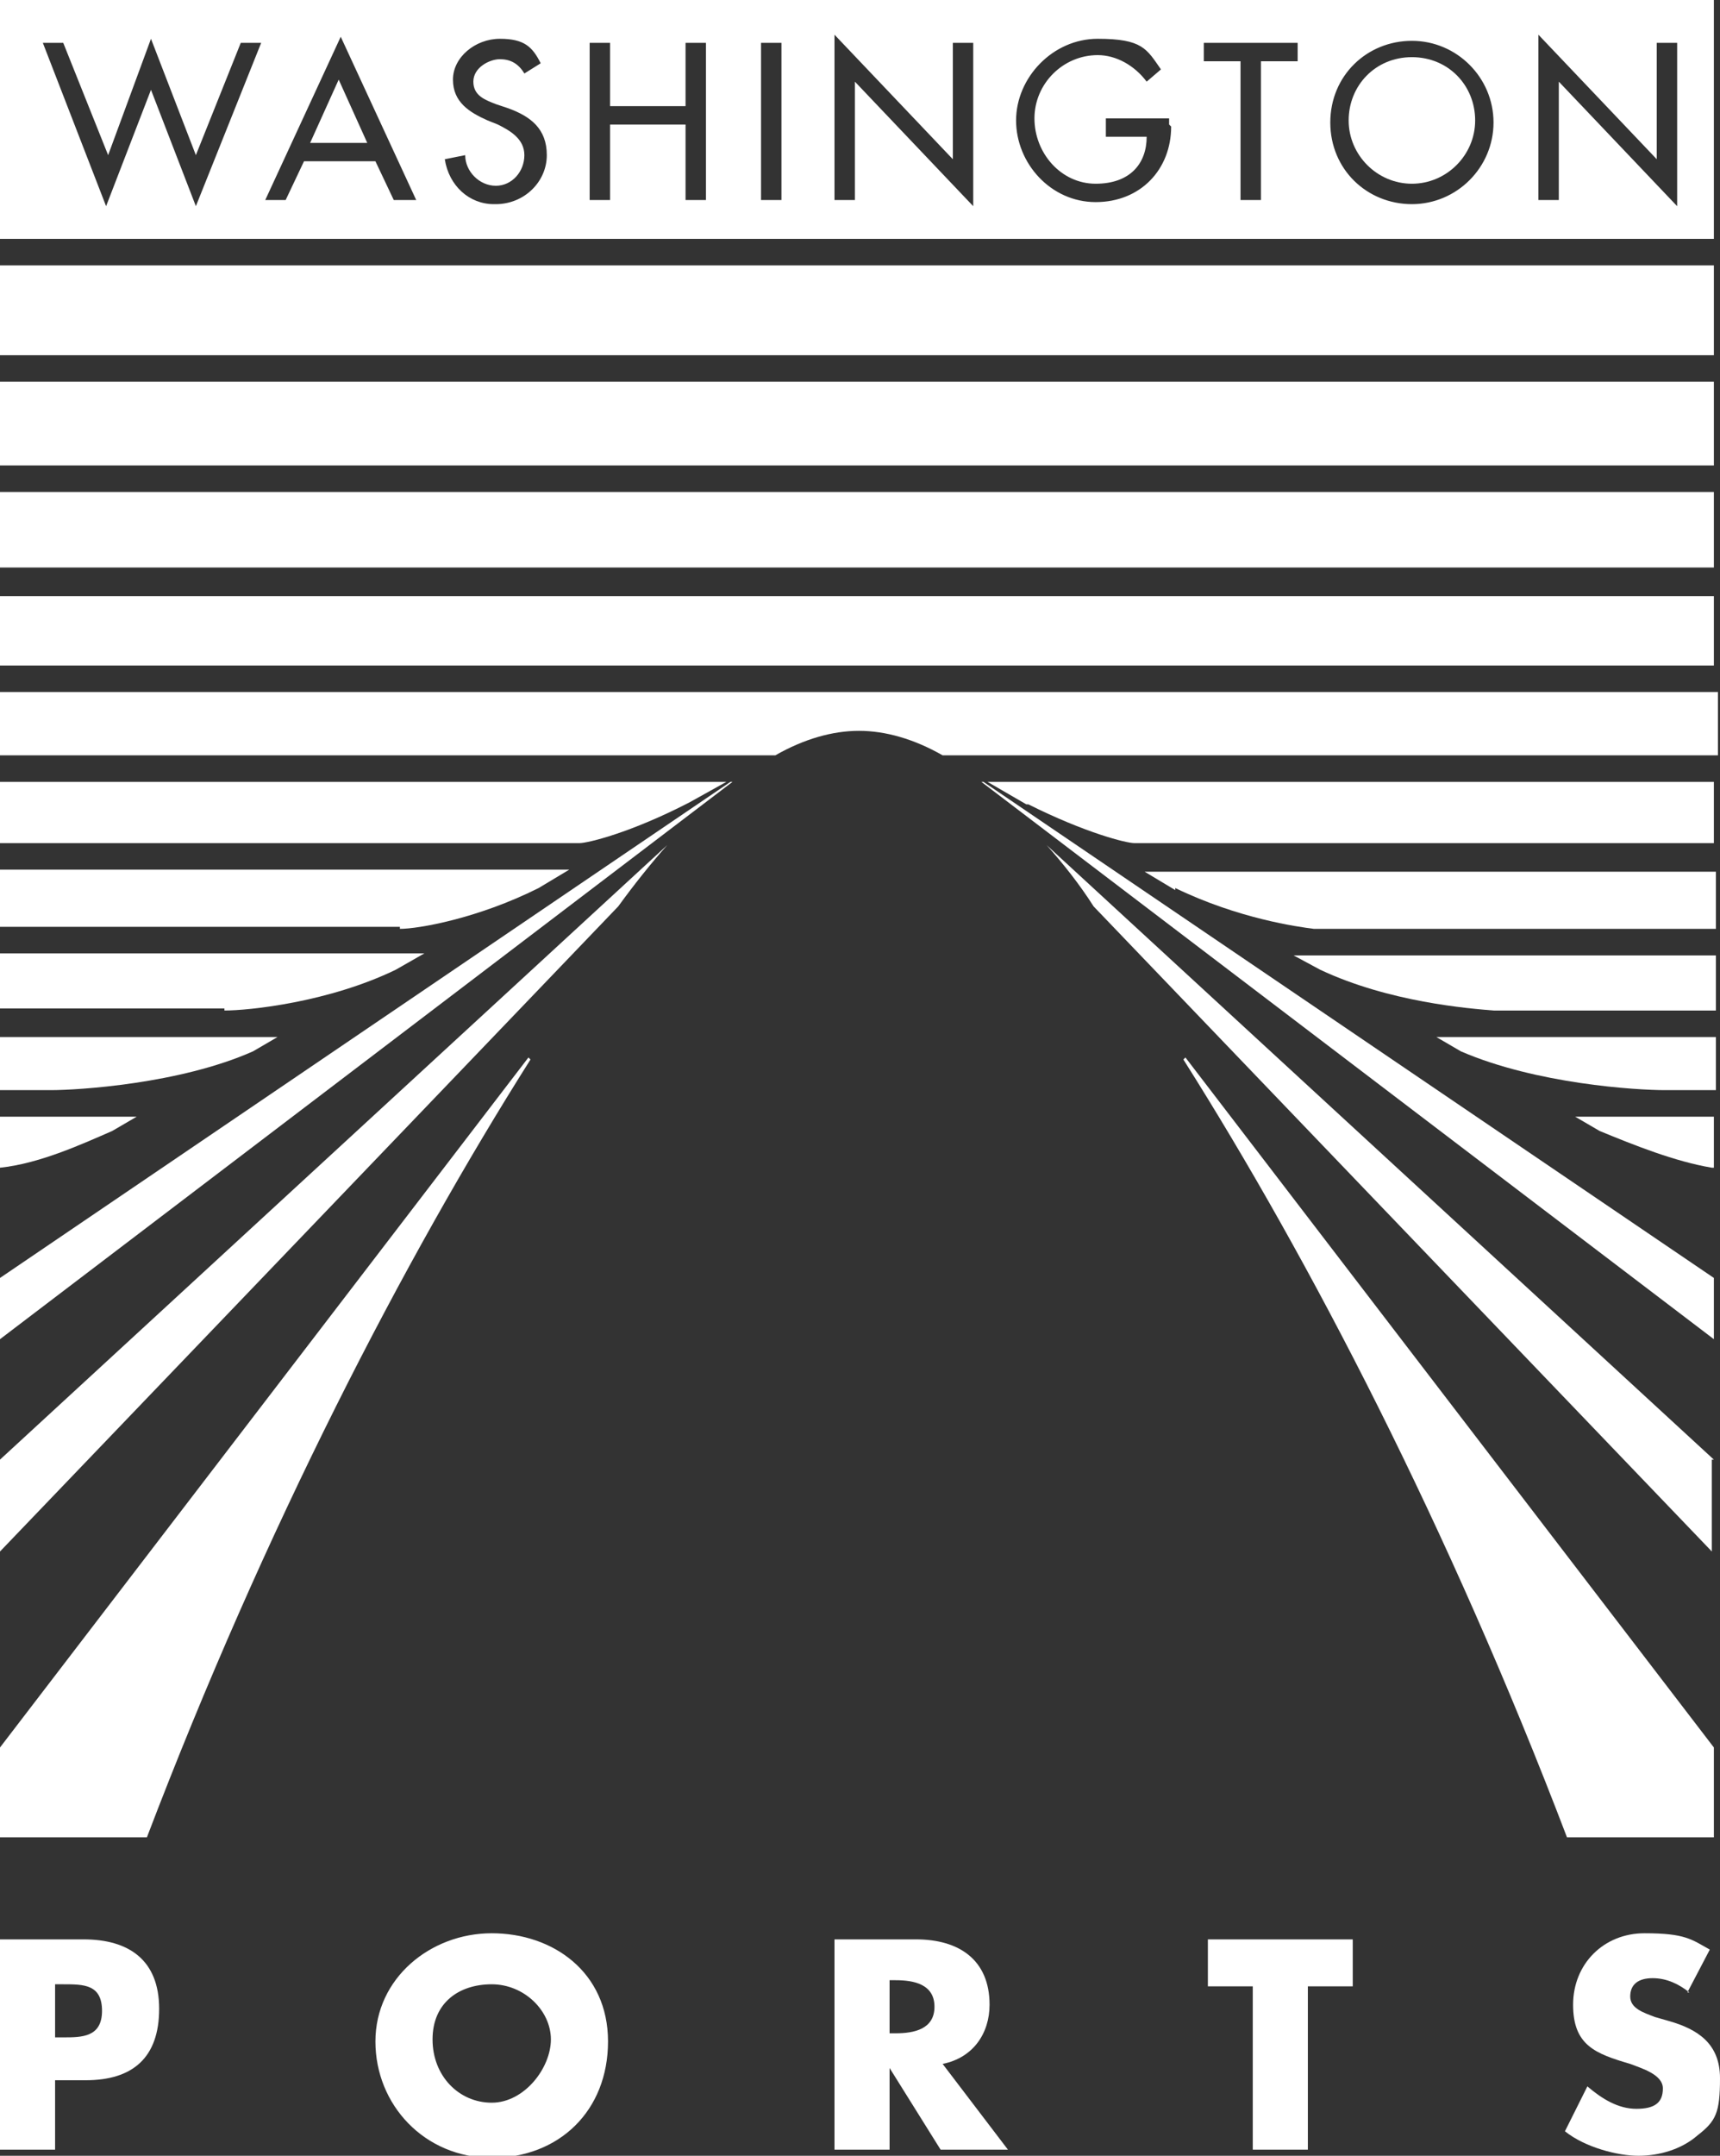 <?xml version="1.0" encoding="UTF-8"?> <svg xmlns="http://www.w3.org/2000/svg" id="Layer_1" version="1.1" viewBox="0 0 84.3 105.6"><rect x="0" y="0" width="84.3" height="105.6" fill="#333333" stroke="none"/><defs><style> .st0 { fill: #fff; } </style></defs><rect class="st0" y="24.1" width="84" height="3.7"></rect><rect class="st0" y="18.7" width="84" height="4.1"></rect><rect class="st0" y="13" width="84" height="4.4"></rect><path class="st0" d="M84,71.5l-32.7-30.1c.8.9,1.6,1.9,2.3,3l30.3,31.6v-4.5Z"></path><path class="st0" d="M5.5,55.4l1.2-.7H0v2.5c1.9-.2,3.9-1.1,5.5-1.8Z"></path><path class="st0" d="M2.5,53.4c1.3,0,6.3-.3,9.9-1.9l1.2-.7H0v2.6h2.5Z"></path><path class="st0" d="M19.6,45.5c.9,0,3.8-.5,6.8-2l1.5-.9H0v2.8h19.6Z"></path><path class="st0" d="M11,49.5c1.2,0,5.1-.4,8.4-2l1.4-.8H0v2.7h11Z"></path><polygon class="st0" points="35.8 38.3 0 62.6 0 65.6 35.9 38.3 35.8 38.3"></polygon><path class="st0" d="M0,41.3h28.4c.4,0,2.5-.5,5.4-2l1.8-1H0v3Z"></path><polygon class="st0" points="48.2 38.3 48.1 38.3 84 65.6 84 62.6 48.2 38.3"></polygon><path class="st0" d="M32.7,41.4L0,71.5v4.5l30.3-31.6c.8-1.1,1.6-2.1,2.4-3Z"></path><path class="st0" d="M57.6,43.5c3.1,1.5,6,1.9,6.8,2h19.7v-2.8h-28l1.5.9Z"></path><path class="st0" d="M50.4,39.4c2.8,1.4,4.8,1.9,5.2,1.9h28.4v-3h-35.6l1.9,1.1Z"></path><path class="st0" d="M25.9,51.8L0,85.6v4.4h7.2c5.8-15.2,12.6-28.3,18.8-38.1Z"></path><path class="st0" d="M58.1,51.8l25.9,33.8v4.4h-7.2c-5.8-15.2-12.6-28.3-18.8-38.1Z"></path><path class="st0" d="M73.1,49.5h11v-2.7h-20.7l1.3.7c3.4,1.6,7.3,1.9,8.5,2Z"></path><path class="st0" d="M81.6,53.4h2.5v-2.6h-13.7l1.2.7c3.7,1.6,8.6,1.9,10,1.9Z"></path><path class="st0" d="M84,57.2v-2.5h-6.8l1.2.7c1.7.7,3.7,1.5,5.5,1.8Z"></path><g><rect class="st0" y="29.2" width="84" height="3.4"></rect><path class="st0" d="M0,33.9v3.1h38c1.4-.8,2.8-1.2,4.1-1.2s2.7.4,4.1,1.2h38v-3.1H0Z"></path></g><g><path class="st0" d="M69.2,2.8c-1.8,0-3.1,1.4-3.1,3.1s1.4,3.1,3.1,3.1,3.1-1.4,3.1-3.1-1.3-3.1-3.1-3.1Z"></path><polygon class="st0" points="15.2 7 18 7 16.6 3.9 15.2 7"></polygon><path class="st0" d="M0,0v11.7h84V0H0ZM9.6,10.1l-2.2-5.7-2.2,5.7L2.1,2.1h1l2.2,5.5L7.4,1.9l2.2,5.7,2.2-5.5h1l-3.2,8ZM19.3,9.8l-.9-1.9h-3.5l-.9,1.9h-1l3.7-8,3.7,8h-1ZM24.2,10c-1.2,0-2.2-.9-2.4-2.2l1-.2c0,.8.7,1.5,1.5,1.5s1.4-.7,1.4-1.5-.7-1.2-1.3-1.5l-.5-.2c-.9-.4-1.7-.9-1.7-2s1.1-2,2.3-2,1.6.4,2,1.2l-.8.5c-.3-.5-.7-.7-1.2-.7s-1.3.4-1.3,1.1.6.9,1.1,1.1l.6.2c1.1.4,1.9,1,1.9,2.3s-1.1,2.4-2.5,2.4ZM34.6,9.8h-1v-3.7h-3.7v3.7h-1V2.1h1v3.1h3.7v-3.1h1v7.7ZM38.3,9.8h-1V2.1h1v7.7ZM47.7,10.1l-5.8-6.1v5.8h-1V1.7l5.8,6.1V2.1h1v8ZM57.4,6.2c0,2.1-1.5,3.7-3.7,3.7s-3.9-1.9-3.9-4,1.8-4,4-4,2.4.5,3.1,1.5l-.7.6c-.6-.8-1.5-1.3-2.4-1.3-1.7,0-3.1,1.4-3.1,3.1s1.3,3.2,3,3.2,2.5-1,2.5-2.3h-2v-.9h3.1v.3ZM63.6,3h-1.8v6.8h-1V3h-1.8v-.9h4.6v.9ZM69.2,10c-2.2,0-4-1.7-4-4s1.8-4,4-4,4,1.8,4,4-1.8,4-4,4ZM82.2,10.1l-5.8-6.1v5.8h-1V1.7l5.8,6.1V2.1h1v8Z"></path></g><path class="st0" d="M2.7,97.2h.4c1,0,1.9,0,1.9,1.3s-1,1.3-1.9,1.3h-.4v-2.6ZM0,105.3h2.7v-3.4h1.5c2.3,0,3.6-1.1,3.6-3.5s-1.5-3.4-3.7-3.4H0v10.3Z"></path><path class="st0" d="M24.1,97.2c1.6,0,2.9,1.3,2.9,2.7s-1.3,3.1-2.9,3.1-2.9-1.3-2.9-3.1,1.3-2.7,2.9-2.7ZM24.1,94.7c-3,0-5.7,2.2-5.7,5.3s2.4,5.7,5.7,5.7,5.7-2.3,5.7-5.7-2.7-5.3-5.7-5.3Z"></path><path class="st0" d="M43.6,97h.3c.9,0,1.9.2,1.9,1.3s-1,1.3-1.9,1.3h-.3v-2.6ZM46.2,101.1c1.5-.3,2.3-1.5,2.3-2.9,0-2.2-1.5-3.2-3.6-3.2h-4v10.3h2.7v-4h0l2.5,4h3.3l-3.2-4.2Z"></path><path class="st0" d="M64.1,105.3h-2.7v-8h-2.2v-2.3h7.1v2.3h-2.2v8Z"></path><path class="st0" d="M82.8,97.6c-.5-.4-1.1-.7-1.8-.7s-1.1.3-1.1.9.7.8,1.2,1l.7.2c1.4.4,2.5,1.1,2.5,2.8s-.2,2.1-1.1,2.8c-.8.7-1.9,1-2.9,1s-2.6-.4-3.6-1.2l1.1-2.2c.7.6,1.5,1.1,2.4,1.1s1.3-.3,1.3-1-1.1-1-1.6-1.2c-1.7-.5-2.8-.9-2.8-2.9s1.5-3.5,3.5-3.5,2.3.3,3.2.8l-1.1,2.1Z"></path></svg> 